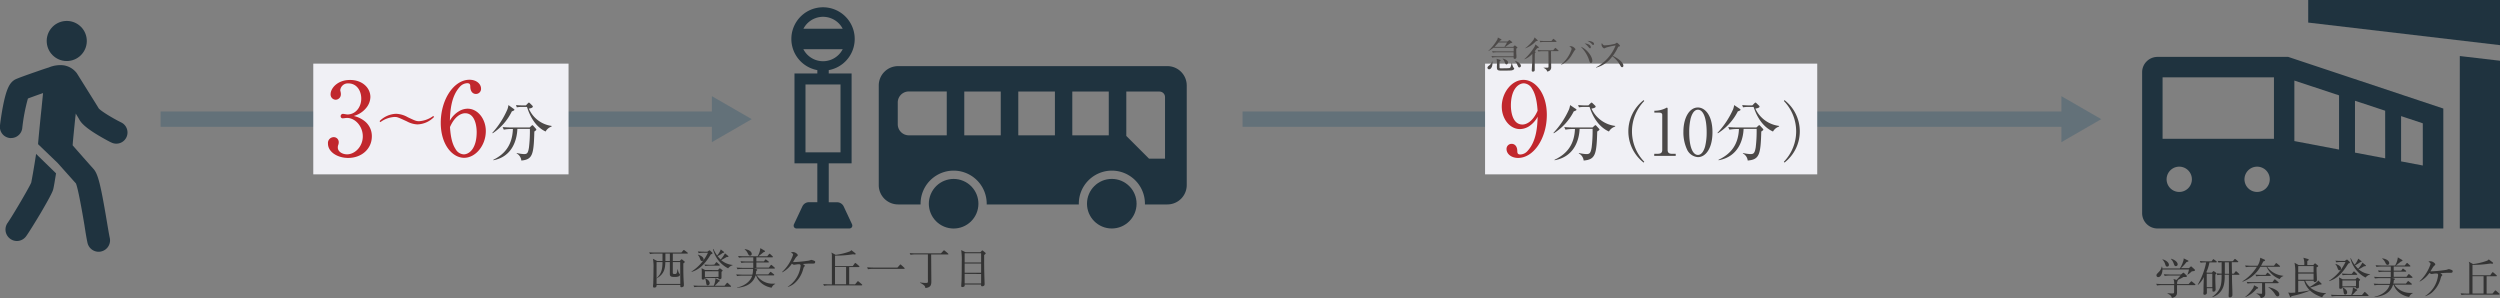 <svg xmlns="http://www.w3.org/2000/svg" width="812.86" height="96.93" viewBox="0 0 812.86 96.93"><rect x="0" y="0" width="812.86" height="96.93" fill="#808080" stroke="none"/><defs><style>.cls-1{fill:none;stroke:#637179;stroke-linecap:square;stroke-miterlimit:10;stroke-width:5px;}.cls-2{fill:#637179;}.cls-3{fill:#f0f0f5;}.cls-4{fill:#1f333f;}.cls-5{fill:#c1272d;}.cls-6{fill:#4c4948;}.cls-7{fill:#333;}</style></defs><g id="レイヤー_2" data-name="レイヤー 2"><g id="レイヤー_2-2" data-name="レイヤー 2"><line class="cls-1" x1="54.72" y1="38.74" x2="233.65" y2="38.74"/><polygon class="cls-2" points="231.46 46.22 244.42 38.74 231.46 31.27 231.46 46.22"/><line class="cls-1" x1="406.51" y1="38.74" x2="672.44" y2="38.74"/><polygon class="cls-2" points="670.25 46.22 683.21 38.74 670.25 31.27 670.25 46.22"/><rect class="cls-3" x="101.86" y="20.69" width="83" height="36"/><rect class="cls-3" x="482.86" y="20.69" width="108" height="36"/><circle class="cls-4" cx="21.7" cy="13.32" r="6.52" transform="translate(-1.05 1.9) rotate(-4.88)"/><path class="cls-4" d="M0,40.76c0-.11.34-2.91.9-5.9C2.07,28.73,3.16,27,4.66,26c.31-.19.76-.49,7-2.65,1.17-.41,2.85-1,4.22-1.42a9.64,9.64,0,0,1,4.68-.71A6.62,6.62,0,0,1,25,23.84c5.62,9,6.8,10.87,7.09,11.39.75.87,4.14,3,7.36,4.6a3.63,3.63,0,1,1-3.25,6.5c-.09,0-2.13-1.06-4.33-2.38-4.38-2.62-5.63-4.16-6.2-5.3-.14-.24-.52-.87-1.05-1.73,0,.4-.09.86-.14,1.36-.24,2.36-.81,7.85-.85,8.87v.11c1.84,2.11,4.84,5.52,6.75,7.64,1.48,1.64,2.33,5,4.36,17.09.38,2.26.74,4.4.94,5.3a3.71,3.71,0,0,1-2.78,4.47,3.53,3.53,0,0,1-.85.1A3.72,3.72,0,0,1,28.46,79c-.26-1.13-.61-3.17-1-5.76-.64-3.83-2-11.69-2.76-13.58C23,57.75,20.53,55,18.75,53v0l-6.38-6.13c.11-1.44.46-5.11.93-9.73.08-.74.15-1.39.2-1.88.2-2,.37-3.66.5-5-1.9.66-3.81,1.35-4.92,1.77a58.8,58.8,0,0,0-1.84,9.64h0a3.64,3.64,0,0,1-3.6,3.21,3.11,3.11,0,0,1-.43,0A3.63,3.63,0,0,1,0,40.76Z"/><path class="cls-4" d="M10.15,59.39c.23-1.11.89-4.75,1.59-9.34l6.48,6.31c-.37,2.3-.71,4.35-.87,5s-.36,1.46-4,7.7C11.65,71.9,9.5,75.42,8.5,76.81a3.73,3.73,0,0,1-3,1.55,3.68,3.68,0,0,1-2.17-.71,3.72,3.72,0,0,1-.84-5.2C4,70.31,9.38,61.18,10.15,59.39Z"/><circle class="cls-4" cx="361.49" cy="66.23" r="8.06"/><path class="cls-4" d="M285.72,27.77V60.2A6.29,6.29,0,0,0,292,66.47h7.32a1.93,1.93,0,0,1,0-.24,10.75,10.75,0,0,1,21.5,0,1.93,1.93,0,0,1,0,.24h29.95v-.24a10.75,10.75,0,0,1,21.5,0c0,.08,0,.16,0,.24h7.31a6.3,6.3,0,0,0,6.28-6.27V27.77a6.3,6.3,0,0,0-6.28-6.27H292A6.29,6.29,0,0,0,285.72,27.77Zm80.49,2H377a1.8,1.8,0,0,1,1.8,1.79V51.6h-5.19l-7.4-7.4Zm-17.56,0h11.86V44H348.65Zm-17.56,0H343V44H331.09Zm-17.56,0h11.86V44H313.53ZM291.9,33.33a3.59,3.59,0,0,1,3.58-3.59h12.35V44H295.48a3.6,3.6,0,0,1-3.58-3.59Z"/><circle class="cls-4" cx="310.05" cy="66.23" r="8.06" transform="translate(127.82 325.67) rotate(-66.97)"/><path class="cls-4" d="M259.09,74.29a1,1,0,0,1-.91-.43,1.06,1.06,0,0,1,0-1L260.94,67a2.41,2.41,0,0,1,2-1.26h2.81V53.1h-7.43V23.89h7.43V22.8a10.3,10.3,0,1,1,3.71,0v1.09h7.43V53.1h-7.43V65.76h2.81a2.43,2.43,0,0,1,2,1.26L277,72.85a1.06,1.06,0,0,1,0,1,1,1,0,0,1-.91.43Zm14.2-24.77V27.47H261.9V49.52ZM261.21,16A7.19,7.19,0,0,0,274,16ZM274,9.35a7.19,7.19,0,0,0-12.77,0Z"/><path class="cls-4" d="M744,18.5H701.43a5,5,0,0,0-4.93,4.93V69.36a5,5,0,0,0,4.93,4.93h93v-39ZM708.58,62.41a4.11,4.11,0,1,1,4.1-4.11A4.11,4.11,0,0,1,708.58,62.41Zm25.35,0A4.11,4.11,0,1,1,738,58.3,4.11,4.11,0,0,1,733.93,62.41Zm5.43-17.27H703.15v-20h36.21Zm21.17,3.49L746,45.87V26.2L760.53,31Zm15,2.85-9.82-1.86V32.76L775.52,36Zm12.23,2.33-7.06-1.34V37.75l7.06,2.35Z"/><polygon class="cls-4" points="799.79 18.22 799.79 74.29 812.86 74.29 812.86 19.75 799.79 18.22"/><polygon class="cls-4" points="812.86 14.68 750.5 7.34 750.5 0 812.86 0 812.86 14.68"/><path class="cls-5" d="M118.65,39.46a6.14,6.14,0,0,1,2.25,4.89c0,4.06-3.34,7-7.69,7-3.57,0-6.57-2-6.57-4.65a1.9,1.9,0,0,1,1.88-2.11,1.62,1.62,0,0,1,1.62,1.65,2.67,2.67,0,0,1-.2,1,2.25,2.25,0,0,0-.1.76c0,1.26,1.42,2.18,3,2.18,2.54,0,5.12-2.51,5.12-5.84s-2.51-6-5.15-6c-.2,0-1.12.13-1.32.13a.65.65,0,0,1-.73-.69.75.75,0,0,1,.76-.76c.2,0,1.19.2,1.42.2,2.77,0,4.52-2.48,4.52-5.15s-1.55-4.95-4.16-4.95a2.47,2.47,0,0,0-2.67,2.21,2.84,2.84,0,0,0,.1.49,3.19,3.19,0,0,1,.1.8,1.74,1.74,0,0,1-1.69,1.81,1.71,1.71,0,0,1-1.65-1.81c0-1.82,2.12-4.62,6.34-4.62,4.06,0,6.6,2.64,6.6,5.54a5.72,5.72,0,0,1-1.22,3.37,7.83,7.83,0,0,1-4.19,2.8A8.76,8.76,0,0,1,118.65,39.46Z"/><path class="cls-5" d="M135.7,40.45a8,8,0,0,1-3.44-1c-3-1.38-3.11-1.42-4-1.42a8.6,8.6,0,0,0-4.58,1.68l-.27-.32A7.9,7.9,0,0,1,128.84,37a8.19,8.19,0,0,1,3.77,1.13c2.33,1.09,2.71,1.28,3.68,1.28a8.81,8.81,0,0,0,4.58-1.7l.27.31A7.86,7.86,0,0,1,135.7,40.45Z"/><path class="cls-5" d="M149.18,36.2a5.57,5.57,0,0,1,2.87-.86c3.27,0,5.91,3.3,5.91,7.29,0,4.59-3.27,8.68-7.06,8.68s-7.59-4.25-7.59-11.38c0-7.63,4.29-14,9.34-14,2.21,0,3.76,1.32,3.76,2.9a1.65,1.65,0,0,1-1.68,1.72c-.67,0-1.75-.43-1.82-2.31,0-.73-.1-1.19-1-1.19a3.38,3.38,0,0,0-2.41,1.19c-2.94,3.23-3.1,8.08-3.23,11A8.13,8.13,0,0,1,149.18,36.2Zm-1.09,12.21a3.27,3.27,0,0,0,2.67,1.78c1.75,0,4.23-1.81,4.23-7.26,0-1.48-.36-6.11-3.76-6.11-1.26,0-3.37.93-4.92,4.49C146.44,43.13,146.7,46.3,148.09,48.41Z"/><path class="cls-6" d="M166.43,36.2a17.91,17.91,0,0,1-6.25,7.14l-.1-.15A27.8,27.8,0,0,0,165,35.51a7.36,7.36,0,0,0,.32-1.35L167,35.38c.1.06.26.19.26.34S166.75,36.12,166.43,36.2Zm7.31,6.57c-.2,7.56-.6,9.09-4.23,9.43A3,3,0,0,0,168,49.89l0-.15a12.06,12.06,0,0,0,2.34.36c1,0,1.35-.23,1.65-2.14a44.88,44.88,0,0,0,.3-6.05h-4.07c-.12,3.3-1.47,9-7.82,10.2l0-.16c4.09-2,6.17-5.15,6.37-10h-.58a12.11,12.11,0,0,0-2.38.21l-.39-.84c1.25.11,2.48.13,3.09.13h5.7l.55-.51c.12-.12.24-.23.36-.23s.2.11.28.19l.81.92a.6.6,0,0,1,.18.34C174.37,42.31,174.31,42.35,173.74,42.77Zm3.67,0c-2.15-1-4.55-3.23-6.06-8h-1.62a9.08,9.08,0,0,0-1.69.13l-.26-.74c.91.09,1.79.11,2.2.11h1l.65-.67c.18-.19.26-.24.36-.24s.2.11.34.24l.75.75a.39.39,0,0,1,.16.32c0,.42-.93.58-1.29.65a9.45,9.45,0,0,0,7.4,5.62l0,.21A3.38,3.38,0,0,0,177.41,42.75Z"/><path class="cls-5" d="M497.07,41.12a5.7,5.7,0,0,1-2.87.85c-3.27,0-5.91-3.3-5.91-7.32,0-4.56,3.27-8.68,7.06-8.68s7.59,4.29,7.59,11.38c0,7.63-4.29,14-9.34,14-2.21,0-3.76-1.32-3.76-2.87a1.64,1.64,0,0,1,1.68-1.71c.66,0,1.75.42,1.82,2.27,0,.73.1,1.19,1,1.19A3.26,3.26,0,0,0,496.74,49c2.93-3.24,3.1-8.12,3.23-11.06A8.59,8.59,0,0,1,497.07,41.12Zm1.09-12.25a3.27,3.27,0,0,0-2.68-1.78c-1.75,0-4.22,1.85-4.22,7.26,0,1.52.36,6.14,3.76,6.14,1.25,0,3.37-.93,4.92-4.49C499.81,34.18,499.54,31,498.16,28.87Z"/><path class="cls-6" d="M511.71,36.2a18.07,18.07,0,0,1-6.51,7.14l-.1-.15a27.55,27.55,0,0,0,5.08-7.68,6.72,6.72,0,0,0,.33-1.35l1.81,1.22c.1.06.27.19.27.34S512.05,36.12,511.71,36.2Zm7.62,6.57c-.21,7.56-.63,9.09-4.41,9.43a3,3,0,0,0-1.57-2.31l0-.15a13,13,0,0,0,2.44.36c1,0,1.4-.23,1.72-2.14a43.45,43.45,0,0,0,.31-6.05H513.6c-.13,3.3-1.53,9-8.15,10.2l0-.16c4.26-2,6.43-5.15,6.64-10h-.61a13.16,13.16,0,0,0-2.48.21l-.4-.84c1.3.11,2.58.13,3.21.13h6l.56-.51c.13-.12.25-.23.38-.23s.21.11.29.19l.84.92a.56.56,0,0,1,.19.34C520,42.31,519.92,42.35,519.33,42.77Zm3.82,0c-2.24-1-4.74-3.23-6.32-8h-1.68a9.74,9.74,0,0,0-1.76.13l-.27-.74c.94.09,1.87.11,2.29.11h1.05l.67-.67c.19-.19.27-.24.38-.24s.21.11.35.24l.78.75a.37.37,0,0,1,.17.32c0,.42-1,.58-1.35.65a9.81,9.81,0,0,0,7.71,5.62l0,.21A3.46,3.46,0,0,0,523.15,42.75Z"/><path class="cls-6" d="M534.43,52.87a12.85,12.85,0,0,1,0-20.32l.19.29a14.2,14.2,0,0,0,0,19.74Z"/><path class="cls-6" d="M537.88,50H539c1.09,0,1.47-.42,1.47-1.28V37.37c0-.65-.61-.75-1-.75H537.9V36h.38a8.21,8.21,0,0,0,3.42-.88c.15-.09.21-.13.29-.13s.23.13.23.29V48.73c0,.91.44,1.28,1.47,1.28h1.16v.68h-7Z"/><path class="cls-6" d="M552.07,51.09a4.25,4.25,0,0,1-3.44-2.27,13.09,13.09,0,0,1-1.28-6c0-4.47,1.91-7.87,4.72-7.87,2.16,0,4.73,2.33,4.73,8.06C556.8,48.17,554.63,51.09,552.07,51.09Zm-2.35-12.62a19.19,19.19,0,0,0-.48,4.55c0,4.68,1.11,7.35,2.83,7.35,1.45,0,2.1-1.93,2.33-2.73a19.06,19.06,0,0,0,.51-4.62c0-4.78-1.16-7.35-2.84-7.35C550.58,35.67,549.93,37.73,549.72,38.47Z"/><path class="cls-6" d="M565.05,36.2a18.07,18.07,0,0,1-6.51,7.14l-.1-.15a27.55,27.55,0,0,0,5.08-7.68,6.72,6.72,0,0,0,.33-1.35l1.81,1.22c.1.06.27.19.27.34S565.39,36.12,565.05,36.2Zm7.62,6.57c-.21,7.56-.63,9.09-4.41,9.43a3,3,0,0,0-1.57-2.31l0-.15a13,13,0,0,0,2.44.36c1,0,1.4-.23,1.72-2.14a43.45,43.45,0,0,0,.31-6.05h-4.24c-.13,3.3-1.53,9-8.15,10.2l0-.16c4.26-2,6.43-5.15,6.64-10h-.61a13.16,13.16,0,0,0-2.48.21l-.4-.84c1.3.11,2.58.13,3.21.13h5.95l.56-.51c.13-.12.25-.23.38-.23s.21.11.29.19l.84.92a.56.56,0,0,1,.19.34C573.32,42.31,573.26,42.35,572.67,42.77Zm3.82,0c-2.24-1-4.74-3.23-6.32-8h-1.68a9.74,9.74,0,0,0-1.76.13l-.27-.74c.94.09,1.87.11,2.29.11h1l.67-.67c.19-.19.27-.24.38-.24s.21.11.35.24l.78.75a.4.4,0,0,1,.17.32c0,.42-1,.58-1.35.65a9.81,9.81,0,0,0,7.71,5.62l0,.21A3.46,3.46,0,0,0,576.49,42.75Z"/><path class="cls-6" d="M580.21,52.87l-.19-.29a14.2,14.2,0,0,0,0-19.74l.19-.29a12.85,12.85,0,0,1,0,20.32Z"/><path class="cls-7" d="M223.4,82.46h-4.64v2.41H221l.4-.42c.08-.08.15-.14.21-.14s.14,0,.26.14l.63.5c.1.09.17.16.17.24s-.31.34-.49.45c0,.48,0,.81,0,1.35,0,1.2,0,3,.17,5.23,0,0,0,.51,0,.52a.53.53,0,0,1-.21.49,1.18,1.18,0,0,1-.55.17c-.42,0-.4-.25-.39-.76h-7.7c0,.31,0,.87-.77.87-.38,0-.4-.24-.4-.38s0-.57.06-.68c.05-1,.1-4.19.1-5.32a13.23,13.23,0,0,0-.2-3l1.39.73h1.73V82.46H213a9.07,9.07,0,0,0-1.64.14l-.28-.56c.71.06,1.43.08,2.14.08h8.32l.56-.65c.1-.12.17-.19.25-.19s.16.06.28.16l.87.66a.28.28,0,0,1,.15.22C223.62,82.43,223.53,82.46,223.4,82.46Zm-2.24,2.75h-2.4v3.4c0,.31,0,.48.58.48s.74,0,.95-1.5h.13a3,3,0,0,0,.35,1.23c.25.28.31.34.31.5,0,.73-1.35.73-1.74.73-1,0-1.54-.11-1.54-.92V85.21h-1.46c-.07,1.66-.15,3.85-2.84,5.29l0-.1c1.62-1.44,1.89-3,1.91-5.19h-1.93v7.1h7.72Zm-3.36-2.75h-1.45v2.41h1.45Z"/><path class="cls-7" d="M230,81.84l.47-.33a.41.41,0,0,1,.23-.11.46.46,0,0,1,.25.14l.56.53a.36.36,0,0,1,.15.25c0,.2-.14.25-.52.36-1.24,2-3,4.75-6.26,5.73l-.05-.11a14.64,14.64,0,0,0,5.35-6.12h-1.35a10.31,10.31,0,0,0-1.65.13l-.28-.55c1.11.08,2.13.08,2.16.08Zm5.58,11.07.66-.8c.09-.1.16-.18.23-.18s.19.11.24.15l.85.8a.3.3,0,0,1,.14.23c0,.12-.13.14-.21.14h-10.1a9.76,9.76,0,0,0-1.64.12l-.28-.54c1,.07,1.92.08,2.15.08h4.45a6.58,6.58,0,0,0,.53-2.07,2,2,0,0,0,0-.38l1.25.64c.08.05.18.13.18.23s-.19.22-.38.26a9.73,9.73,0,0,1-1.27,1.32ZM227,82.8c.41.14,1.77.64,1.77,1.5a.53.53,0,0,1-.51.58c-.37,0-.44-.22-.67-.79a3.06,3.06,0,0,0-.67-1.2Zm6.45,5,.42-.43c0-.06.12-.13.16-.13a.4.4,0,0,1,.2.09l.57.43c.07.06.16.14.16.21s-.09.21-.37.42c0,.27,0,1.58,0,1.89,0,.52-.57.52-.61.52-.28,0-.4-.07-.38-.4h-4.43c0,.14,0,.5-.59.5-.22,0-.4-.1-.4-.34s0-1.73,0-2.06a8,8,0,0,0-.08-1.3l1.17.6Zm-1.19-1.76.49-.62c0-.07.12-.17.21-.17a.47.47,0,0,1,.25.14l.67.62c.08.07.14.13.14.21s-.13.16-.21.16h-2.86a9.86,9.86,0,0,0-1.65.12L229,86c1,.09,1.9.1,2.16.1Zm1.37,4V88.19h-4.43v1.92Zm-4.33.42c.48.25,1.44.76,1.44,1.61a.63.63,0,0,1-.61.69c-.41,0-.45-.34-.54-.83-.14-.94-.15-1-.36-1.36Zm7.35-7.33c.16.12.21.17.21.27s-.21.17-.32.17a1.17,1.17,0,0,1-.29,0,18.79,18.79,0,0,1-1.77,1,6.69,6.69,0,0,0,3.73,1.58v.1a2.8,2.8,0,0,0-1.47,1,9.56,9.56,0,0,1-4.93-6.25l.14-.07a12.51,12.51,0,0,0,1.22,2.16,6,6,0,0,0,1.19-2l.93.74c.07,0,.16.14.16.22s-.34.21-.49.21a7.63,7.63,0,0,1-1.64,1,7.26,7.26,0,0,0,1,1.11,8.92,8.92,0,0,0,1.4-2Z"/><path class="cls-7" d="M250.9,93.54a6.88,6.88,0,0,1-3.2-1.37,5.8,5.8,0,0,1-1.86-2.58h-.18c-1.08,3.47-4.61,3.85-6,4v-.11c2.14-.42,4.34-1.84,4.9-3.84h-3.27a8.41,8.41,0,0,0-1.65.13l-.26-.56c.95.08,1.94.09,2.14.09h3.12a6.64,6.64,0,0,0,.19-1.37,2.16,2.16,0,0,0,0-.5h-3.4a10.38,10.38,0,0,0-1.65.12l-.28-.56c.93.09,1.9.1,2.15.1h3.27V85.36h-2.22a9.21,9.21,0,0,0-1.65.13l-.28-.56c.95.08,1.95.09,2.16.09h2V83.67h-3a10.09,10.09,0,0,0-1.66.12l-.28-.56c.88.07,1.75.1,2.16.1h4.19a6.4,6.4,0,0,0,.88-2.65l1.36.81c.08.05.15.1.15.21s-.07.21-.52.33c-.23.21-.37.32-1.62,1.3h2.86l.54-.65c.09-.09.14-.18.23-.18s.17.07.26.16l.68.63a.37.37,0,0,1,.14.22c0,.14-.13.16-.21.16h-5.16V85h2.45l.34-.47c.08-.11.13-.2.22-.2s.14.06.27.16l.64.49a.28.28,0,0,1,.14.21c0,.14-.11.15-.21.15h-3.85V87H250l.53-.7c.09-.11.16-.18.23-.18a.47.47,0,0,1,.26.15l.79.69c.1.08.15.15.15.22s-.12.16-.22.16h-6.57l.76.19c.09,0,.28.1.28.24s-.19.25-.34.34a5.09,5.09,0,0,1-.15,1.1h4.09l.51-.64c.09-.1.14-.18.23-.18a.47.47,0,0,1,.26.15l.79.63c.08.07.15.13.15.23s-.12.15-.21.15h-5.49a6.27,6.27,0,0,0,5.35,2.69l.63,0,0,.1A2.27,2.27,0,0,0,250.9,93.54Zm-7-10.42c-.38,0-.51-.24-.76-.73a3.09,3.09,0,0,0-1-1.27l0-.12c1.62.19,2.28,1,2.28,1.53A.54.54,0,0,1,243.91,83.12Z"/><path class="cls-7" d="M264.24,85.7l-.8,0c-.63,0-1.57.07-2.41.14.24.16.66.42.66.58s-.1.18-.28.35a4.8,4.8,0,0,0-.3.87,9.26,9.26,0,0,1-2.95,4.62,6.67,6.67,0,0,1-2,1.05l0-.1a9.28,9.28,0,0,0,4.16-6.78c0-.25,0-.31-.3-.5l-.61,0c-.14,0-1.1.16-1.2.16s-.24,0-.74-.34a8.81,8.81,0,0,1-3.1,2.79l-.08-.1a13.45,13.45,0,0,0,3.58-5.62c0-.35-.43-.59-.71-.74a1.4,1.4,0,0,1,.64-.13c.81,0,1.59.7,1.59,1,0,.14,0,.18-.37.49s-1,1.53-1.19,1.77a3.11,3.11,0,0,0,.56,0,40.66,40.66,0,0,0,4.52-.46c.15,0,.78-.25.9-.25a3.79,3.79,0,0,1,1.05.35.35.35,0,0,1,.2.33C265,85.7,264.77,85.7,264.24,85.7Z"/><path class="cls-7" d="M280.1,92.8H269.59a9,9,0,0,0-1.65.12l-.28-.56c1,.09,2,.1,2.16.1h.66c0-1.3,0-3.37,0-4.66,0-.35,0-4.44,0-5a3.41,3.41,0,0,0-.17-.7l1.4.76a19.46,19.46,0,0,0,4.49-1.08,1.19,1.19,0,0,0,.59-.45l1.31,1a.48.48,0,0,1,.11.24c0,.07-.06.18-.27.18a4.07,4.07,0,0,1-.56-.07l-1.48.2a36.94,36.94,0,0,1-4.39.24V86.5h5.77l.59-.82s.13-.18.21-.18.21.1.27.14l.94.81c.08.07.15.14.15.23s-.13.15-.21.15h-3.12v5.63H278l.73-.85c.07-.09.14-.18.21-.18a.47.47,0,0,1,.27.14l1,.86a.33.33,0,0,1,.14.21C280.31,92.77,280.18,92.8,280.1,92.8Zm-5-6h-3.6v5.63h3.6Z"/><path class="cls-7" d="M291.8,87l.75-.84c.08-.1.12-.17.22-.17s.15.08.24.15l1,.91c.07.07.14.13.14.21s-.13.16-.21.16H283.86a10.58,10.58,0,0,0-1.65.12l-.27-.64c1.05.1,2.06.1,2.15.1Z"/><path class="cls-7" d="M308.23,82.74h-5.47c0,.39.06,8.08.06,8.5,0,1.21,0,2.22-1.95,2.41-.07-.59-.17-.87-1.73-1.72l0-.1A13.27,13.27,0,0,0,301,92c.43,0,.64-.06.7-.28a8.2,8.2,0,0,0,0-1c0-1.27,0-6.84,0-8h-4a9.17,9.17,0,0,0-1.65.13l-.28-.55c.87.06,1.73.08,2.16.08h8l.78-.82c.06-.06.14-.17.23-.17a.49.49,0,0,1,.25.14l1,.83a.32.32,0,0,1,.14.22C308.44,82.73,308.31,82.74,308.23,82.74Z"/><path class="cls-7" d="M318.78,82l.39-.41c.09-.09.16-.16.24-.16a.4.4,0,0,1,.25.14l.69.57c.13.11.15.18.15.25s-.19.3-.51.52c0,.63,0,.87,0,1.49,0,3.39.07,5.18.15,7.77,0,0,0,.24,0,.29,0,.59-.73.63-.79.63-.4,0-.38-.35-.36-.58h-5.33c0,.28,0,.36,0,.49a1,1,0,0,1-.74.33c-.37,0-.38-.19-.38-.36s.08-1.39.1-1.61c.05-1.35.07-4.75.07-6.15a21.15,21.15,0,0,0-.19-3.9l1.4.69Zm-5.13.34v3H319v-3Zm0,3.34v3H319v-3Zm0,3.37v3.12H319V89.09Z"/><path class="cls-7" d="M713.6,92.7h-5.76v2.43c0,.84-.42,1.51-1.68,1.73-.09-.5-.3-.87-1.4-1.41v-.11c.32,0,1.16.07,1.39.07.61,0,.75,0,.75-.54V92.7H703a10.29,10.29,0,0,0-1.66.13l-.26-.56c1,.08,1.94.1,2.14.1h3.71a4.09,4.09,0,0,0-.24-1.66l1,.3L709,89.59h-3.53a9.34,9.34,0,0,0-1.63.13l-.29-.56c.93.08,1.9.1,2.15.1h3.43l.53-.44c.13-.1.2-.14.27-.14s.14,0,.25.14l.8.77a.31.31,0,0,1,.08.21c0,.19-.22.26-.47.26h-.63a11.14,11.14,0,0,1-1.18.63l-.78.4a.19.19,0,0,1,.12.17c0,.1-.1.22-.25.38v.73h3.75l.63-.7c.14-.16.2-.21.27-.21s.17.07.32.19l.86.69a.34.34,0,0,1,.14.21C713.81,92.63,713.74,92.7,713.6,92.7Zm-.12-4.62a3.16,3.16,0,0,1-.81.14c-.14.11-.19.17-.64.57-.16.14-.48.35-.73.52l-.1,0a6.56,6.56,0,0,0,.52-1.69h-8.6c0,1-.42,2.48-1.39,2.48a.53.53,0,0,1-.57-.55c0-.35.15-.49.77-1.12a3.2,3.2,0,0,0,.94-1.75h.1a2.28,2.28,0,0,1,.12.6h5.69a9.82,9.82,0,0,0,1.12-2.48A2,2,0,0,0,710,84l1.37.67c.11.06.18.11.18.2s0,.15-.16.19a3.52,3.52,0,0,1-.45.13,15,15,0,0,1-1.82,2h2.6l.42-.39c.13-.11.2-.16.27-.16s.15,0,.25.14l.85.76c.07.07.16.15.16.24A.23.23,0,0,1,713.48,88.08Zm-8.81-1.39c-.39,0-.51-.26-.68-.78a3.2,3.2,0,0,0-.9-1.51l0-.09c1.07.24,2.12,1,2.12,1.8A.55.55,0,0,1,704.67,86.69Zm2.82-.15c-.41,0-.49-.24-.73-.88a3.72,3.72,0,0,0-.9-1.45l.06-.08c1.23.32,2.13,1.15,2.13,1.78A.58.58,0,0,1,707.49,86.54Z"/><path class="cls-7" d="M720.56,85.31h-2.18a13.2,13.2,0,0,1-1,3.19l.26.15h1.55l.25-.29c.07-.08.17-.21.24-.21a.38.38,0,0,1,.24.08l.53.37a.39.39,0,0,1,.17.28c0,.17-.24.32-.32.38v1.68c0,.5.09,2.77.09,3.23a.66.66,0,0,1-.68.66c-.31,0-.35-.17-.35-.31v-.81h-1.81c0,.23,0,1.33,0,1.4a.6.6,0,0,1-.18.52.86.86,0,0,1-.54.22c-.18,0-.42-.07-.42-.36,0-.13.05-.64.05-.76,0-1.17,0-1.85.11-4.66a7.4,7.4,0,0,1-1.91,2.55l-.08-.07a23.07,23.07,0,0,0,2.74-7.24,10.77,10.77,0,0,0-1.8.12l-.28-.56c1,.09,2,.1,2.15.1h1.69l.37-.5c.06-.09.12-.19.23-.19s.15.06.26.14l.69.51a.3.3,0,0,1,.15.22C720.77,85.29,720.65,85.31,720.56,85.31ZM719.32,89h-1.81v4.39h1.81Zm8.57.36h-2.17c0,.15,0,.9,0,1,0,1.51.14,3.94.14,5.45a.94.94,0,0,1-.11.52.89.89,0,0,1-.67.35.41.41,0,0,1-.46-.44c0-.07,0-.15,0-.21.1-1.34.1-3.09.09-6.71h-1.38a11,11,0,0,1-.28,3.4,5.38,5.38,0,0,1-3.71,3.89l-.06-.08c3-2.13,3.06-4.21,3.07-7.21a8.56,8.56,0,0,0-1.37.13l-.28-.56c.53,0,.91.07,1.65.08,0-.53,0-3.11,0-3.69a6.13,6.13,0,0,0-1,.11l-.28-.56c.71,0,1.43.1,2.16.1H726l.45-.56c.09-.1.13-.19.23-.19a.6.6,0,0,1,.26.14l.67.56c.07.06.16.14.16.23s-.14.15-.21.15h-1.91c0,.52.05,3.14.06,3.73h.62l.46-.62c.08-.1.14-.18.22-.18s.21.11.27.15L728,89a.42.42,0,0,1,.15.24C728.1,89.34,728,89.35,727.89,89.35Zm-3.18-4.06h-1.32c0,.1,0,3.07,0,3.73h1.38C724.73,88.49,724.74,85.88,724.71,85.29Z"/><path class="cls-7" d="M741.22,90.74a7.86,7.86,0,0,1-4.27-4h-2a10.92,10.92,0,0,1-5.79,4.86l-.05-.12a14.88,14.88,0,0,0,4.71-4.74h-1.93a9.72,9.72,0,0,0-1.65.13l-.27-.56c1,.08,2,.1,2.14.1h1.92a5.3,5.3,0,0,0,.87-2.61l1.36.6c.15.07.21.14.21.26s-.21.23-.59.36c-.22.45-.41.84-.73,1.39h4.22l.52-.69c.08-.11.15-.17.23-.17s.17.07.28.16l.8.67a.36.36,0,0,1,.14.22c0,.1-.08.14-.21.14h-4a7.3,7.3,0,0,0,5.28,2.93v.1A2.09,2.09,0,0,0,741.22,90.74Zm-7.52,3.17a9.1,9.1,0,0,1-3.58,2.67l-.07-.1a10.53,10.53,0,0,0,2.26-2.43,2.49,2.49,0,0,0,.57-1.3l1.08.57c.14.07.25.15.25.28S734.07,93.85,733.7,93.91Zm7-1.84h-4.23c0,.51.06,3,.06,3.18,0,.65,0,1.43-1.47,1.68-.1-.42-.21-.87-1.38-1.44l0-.1a14.63,14.63,0,0,0,1.55.13c.19,0,.27,0,.27-.34,0-.45,0-2.6,0-3.11h-3.09a10.34,10.34,0,0,0-1.65.13l-.26-.55c1.09.09,1.9.09,2.14.09h6.23l.55-.75c.08-.12.14-.16.21-.16a.48.48,0,0,1,.26.14l.87.74c.07.07.14.14.14.22S740.8,92.07,740.67,92.07Zm-2.6-2.35h-2.85a9,9,0,0,0-1.64.13l-.28-.56c1,.08,2,.09,2.15.09h1.16l.41-.54c.08-.12.14-.17.21-.17s.15,0,.28.15l.64.53a.36.36,0,0,1,.14.23C738.29,89.66,738.21,89.72,738.07,89.72Zm2.46,6.64c-.42,0-.6-.3-1-.94a7.55,7.55,0,0,0-2-2v-.1c1.86.46,3.54,1.33,3.54,2.38A.56.56,0,0,1,740.53,96.36Z"/><path class="cls-7" d="M747.25,91.29V95c1.37-.17,2.48-.32,3.82-.6l0,.09a31.31,31.31,0,0,1-6,1.8c-.09.19-.16.35-.3.35s-.14-.09-.22-.27L744,95.08a3,3,0,0,0,.87.13c.37,0,1.26-.07,1.42-.08,0-1.36,0-5.1,0-6.13a15.62,15.62,0,0,0-.24-3.57l1.35.75h1.82a5.62,5.62,0,0,0-.3-2.39l1.52.42s.23.09.23.23-.11.24-.47.42c0,.39,0,1.2,0,1.32h1.95l.38-.42a.27.27,0,0,1,.21-.12.38.38,0,0,1,.21.12l.66.53a.28.28,0,0,1,.14.22c0,.16-.14.24-.52.38-.07,1.15.1,3,.1,4.15a.67.67,0,0,1-.66.68c-.39,0-.39-.28-.39-.43h-2.75a5.6,5.6,0,0,0,1.47,2,15.37,15.37,0,0,0,2.37-1.6,1,1,0,0,0,.34-.53l1,.94a.36.36,0,0,1,.14.23c0,.21-.23.2-.62.17a24.14,24.14,0,0,1-3.11,1,8.29,8.29,0,0,0,5.15,1.8l0,.1a2.81,2.81,0,0,0-1.23,1.27c-3-1-5.14-2.73-5.83-5.33Zm0-4.78v2.06h5V86.51Zm5,4.44v-2h-5v2Z"/><path class="cls-7" d="M762.4,84.84l.47-.33a.41.41,0,0,1,.23-.11.46.46,0,0,1,.25.14l.56.53a.36.36,0,0,1,.15.25c0,.2-.14.25-.52.36-1.24,2-3,4.75-6.26,5.73l0-.11a14.64,14.64,0,0,0,5.35-6.12h-1.35a10.31,10.31,0,0,0-1.65.13l-.28-.55c1.11.08,2.13.08,2.16.08ZM768,95.91l.66-.8c.09-.1.16-.18.23-.18s.19.11.24.15l.85.8a.3.3,0,0,1,.14.23c0,.12-.13.14-.21.14h-10.1a9.76,9.76,0,0,0-1.64.12l-.28-.54c1,.07,1.92.08,2.15.08h4.45a6.58,6.58,0,0,0,.53-2.07,2,2,0,0,0,0-.38l1.25.64c.08.05.18.13.18.23s-.19.22-.38.26a9.73,9.73,0,0,1-1.27,1.32ZM759.41,85.8c.41.14,1.77.64,1.77,1.5a.53.53,0,0,1-.51.58c-.37,0-.44-.22-.67-.79a3.06,3.06,0,0,0-.67-1.2Zm6.45,5,.42-.43c.05-.06.12-.13.16-.13a.4.4,0,0,1,.2.09l.57.43c.07.06.16.14.16.21s-.09.21-.37.42c0,.27,0,1.58,0,1.89,0,.52-.57.52-.61.52-.28,0-.4-.07-.38-.4h-4.43c0,.14,0,.5-.59.5-.22,0-.4-.1-.4-.34s0-1.73,0-2.06a8,8,0,0,0-.08-1.3l1.17.6Zm-1.19-1.76.49-.62c.05-.07.12-.17.21-.17a.47.47,0,0,1,.25.14l.67.62c.08.07.14.13.14.21s-.13.16-.21.16h-2.86a9.86,9.86,0,0,0-1.65.12l-.28-.56c1,.09,1.9.1,2.16.1Zm1.37,4V91.19h-4.43v1.92Zm-4.33.42c.48.25,1.44.76,1.44,1.61a.63.63,0,0,1-.61.69c-.41,0-.45-.34-.54-.83-.14-.94-.15-1-.36-1.36Zm7.35-7.33c.16.12.21.17.21.27s-.21.17-.32.17a1.17,1.17,0,0,1-.29,0,18.79,18.79,0,0,1-1.77,1,6.69,6.69,0,0,0,3.73,1.58v.1a2.8,2.8,0,0,0-1.47,1,9.56,9.56,0,0,1-4.93-6.25l.14-.07a12.51,12.51,0,0,0,1.22,2.16,6,6,0,0,0,1.19-2l.93.74c.07,0,.16.14.16.22s-.34.21-.49.21a7.63,7.63,0,0,1-1.64,1,7.26,7.26,0,0,0,1,1.11,8.92,8.92,0,0,0,1.4-2Z"/><path class="cls-7" d="M783.32,96.54a6.88,6.88,0,0,1-3.2-1.37,5.8,5.8,0,0,1-1.86-2.58h-.18c-1.08,3.47-4.61,3.85-6,4v-.11c2.14-.42,4.34-1.84,4.9-3.84h-3.27a8.41,8.41,0,0,0-1.65.13l-.26-.56c.95.08,1.94.09,2.14.09h3.12a6.64,6.64,0,0,0,.19-1.37,2.16,2.16,0,0,0,0-.5h-3.4a10.38,10.38,0,0,0-1.65.12l-.28-.56c.93.09,1.9.1,2.15.1h3.27V88.36h-2.22a9.21,9.21,0,0,0-1.65.13l-.28-.56c1,.08,2,.09,2.16.09h2V86.67h-3a10.09,10.09,0,0,0-1.66.12l-.28-.56c.88.07,1.75.1,2.16.1h4.19a6.4,6.4,0,0,0,.88-2.65l1.36.81c.08.05.15.1.15.21s-.07.21-.52.33c-.23.21-.37.32-1.62,1.3h2.86l.54-.65c.09-.09.14-.18.23-.18s.17.07.26.16l.68.63a.37.37,0,0,1,.14.22c0,.14-.13.16-.21.16H778.3V88h2.45l.34-.47c.08-.11.13-.2.22-.2s.14.06.27.16l.64.49a.28.28,0,0,1,.14.21c0,.14-.11.15-.21.15H778.3V90h4.16l.53-.7c.09-.11.16-.18.23-.18a.47.47,0,0,1,.26.15l.79.69c.1.08.15.15.15.22s-.12.16-.22.16h-6.57l.76.19c.09,0,.28.1.28.24s-.19.25-.34.34a5.09,5.09,0,0,1-.15,1.1h4.09l.51-.64c.09-.1.14-.18.23-.18a.47.47,0,0,1,.26.15l.79.63c.08.07.15.13.15.23s-.12.15-.21.15h-5.49a6.27,6.27,0,0,0,5.35,2.69l.63,0,0,.1A2.27,2.27,0,0,0,783.32,96.54Zm-7-10.42c-.38,0-.51-.24-.76-.73a3.09,3.09,0,0,0-1-1.27l0-.12c1.62.19,2.28,1,2.28,1.53A.54.54,0,0,1,776.33,86.12Z"/><path class="cls-7" d="M796.66,88.7l-.8,0c-.63,0-1.57.07-2.41.14.24.16.66.42.66.58s-.1.18-.28.35a4.8,4.8,0,0,0-.3.87,9.26,9.26,0,0,1-2.95,4.62,6.67,6.67,0,0,1-2,1.05l0-.1a9.28,9.28,0,0,0,4.16-6.78c0-.25-.05-.31-.3-.5l-.61,0c-.14,0-1.1.16-1.2.16s-.24,0-.74-.34a8.81,8.81,0,0,1-3.1,2.79l-.08-.1a13.45,13.45,0,0,0,3.58-5.62c0-.35-.43-.59-.71-.74a1.4,1.4,0,0,1,.64-.13c.81,0,1.59.7,1.59,1,0,.14,0,.18-.37.49s-1,1.53-1.19,1.77a3.11,3.11,0,0,0,.56,0,40.66,40.66,0,0,0,4.52-.46c.15,0,.78-.25.9-.25a3.79,3.79,0,0,1,1.05.35.35.35,0,0,1,.2.33C797.43,88.7,797.19,88.7,796.66,88.7Z"/><path class="cls-7" d="M812.52,95.8H802a9.14,9.14,0,0,0-1.66.12l-.28-.56c1,.09,2,.1,2.16.1h.66c0-1.3,0-3.37,0-4.66,0-.35,0-4.44,0-5a3.41,3.41,0,0,0-.17-.7l1.4.76a19.81,19.81,0,0,0,4.5-1.08,1.2,1.2,0,0,0,.58-.45l1.31,1a.48.48,0,0,1,.11.24c0,.07-.06.18-.27.18a4.07,4.07,0,0,1-.56-.07l-1.48.2a36.94,36.94,0,0,1-4.39.24V89.5h5.77l.59-.82s.13-.18.21-.18.21.1.27.14l.94.81c.08.07.15.14.15.23s-.13.15-.21.15h-3.12v5.63h1.9l.73-.85c.07-.09.14-.18.21-.18a.47.47,0,0,1,.27.14l1,.86a.29.29,0,0,1,.14.21C812.73,95.77,812.6,95.8,812.52,95.8Zm-5-6h-3.6v5.63h3.6Z"/><path class="cls-6" d="M484.16,22.53a.52.52,0,0,1-.52-.51c0-.3.26-.51.64-.79a2.88,2.88,0,0,0,.92-1.29h.07c0,.15,0,.3,0,.52C485.3,21.57,484.83,22.53,484.16,22.53Zm9.1-6.89a1.74,1.74,0,0,0-.26.19c0,1.21,0,1.68.06,2.16,0,.11,0,.55,0,.65a.51.51,0,0,1-.55.5c-.37,0-.37-.24-.37-.39V18.6h-5.55a8,8,0,0,0-1.42.11l-.23-.48c.76.06,1.51.08,1.84.08h5.36V17H486.8a8,8,0,0,0-1.42.11l-.24-.47c.74.06,1.49.07,1.85.07h5.18V15.53h-6.59a9.22,9.22,0,0,1-1.68,1.09l0-.05a16.16,16.16,0,0,0,2.94-3.7,1.94,1.94,0,0,0,.17-.68l1,.52a.27.27,0,0,1,.17.23c0,.12-.25.2-.45.25l-.27.32h2.67l.44-.36c.07-.06.15-.13.2-.13a.67.67,0,0,1,.25.13l.56.45c.06.05.13.09.13.18s-.1.15-.46.24c-.14,0-.23.09-1.22.79l-.64.43H492l.35-.33c.06-.06.14-.15.19-.15s.13.07.18.11l.52.41c.07.06.13.12.13.19S493.33,15.58,493.26,15.64Zm-6-1.84-1.31,1.44h3.21A14.65,14.65,0,0,0,490,13.8Zm4.29,9.08c-.41.08-2.74.08-3.43.08-1.32,0-1.42-.25-1.42-1.39a11,11,0,0,0-.09-2.47l1.12.36c.08,0,.2.1.2.17a.18.18,0,0,1-.1.14s-.23.18-.26.22,0,1.76,0,2,.26.22.55.22c.54,0,2.42,0,2.69-.08a.58.58,0,0,0,.36-.36,11.41,11.41,0,0,0,.35-1.36h.09a4.08,4.08,0,0,0,.45,1.5c.2.18.27.25.27.4S492.16,22.76,491.51,22.88Zm-1.68-1.94c-.32,0-.38-.15-.67-.84a2.66,2.66,0,0,0-.64-1l.05-.07c1.57.44,1.72,1.06,1.72,1.24S490.18,20.94,489.83,20.94Zm4.19,1c-.34,0-.38-.08-.71-.84a3.74,3.74,0,0,0-.83-1.33v0c.65.11,2,.83,2,1.67A.5.5,0,0,1,494,21.91Z"/><path class="cls-6" d="M499.79,15.66c-.26.35-.48.61-.79,1l.15.12c.09.06.15.13.15.19s0,.1-.24.28c-.05,1.16-.05,3.21-.05,5.36,0,.26,0,.68-.6.68-.37,0-.37-.25-.37-.42s.18-3,.18-3.15,0-1.86,0-2.21a6.82,6.82,0,0,1-2.56,1.78V19.2a17.6,17.6,0,0,0,3.28-4,4,4,0,0,0,.3-.75l1,.79a.23.23,0,0,1,.09.18C500.34,15.55,500.23,15.6,499.79,15.66Zm-.37-2.29a8.48,8.48,0,0,1-3.48,2.34l0-.07a12.7,12.7,0,0,0,2.71-2.76,2.84,2.84,0,0,0,.3-.72l.93.85a.23.23,0,0,1,.09.18C500,13.31,499.8,13.36,499.42,13.37Zm7.16,3.26H504.3c0,.19,0,.4,0,.72,0,.66.06,3.9.06,4.63A1.29,1.29,0,0,1,503,23.23c0-.24-.06-.64-1.17-1.21V22l1.06,0c.6,0,.6,0,.6-.68s0-4.45-.05-4.68H501.6a8.45,8.45,0,0,0-1.4.11l-.24-.47c.3,0,1,.07,1.85.07H505l.52-.62c.08-.08.14-.16.2-.16s.16.09.22.14l.7.62a.26.26,0,0,1,.12.19C506.76,16.63,506.64,16.63,506.58,16.63Zm-.71-3h-3.62a8.07,8.07,0,0,0-1.42.11l-.24-.48c.83.07,1.7.08,1.85.08h2l.44-.55c.07-.08.15-.17.21-.17s.15.09.21.14l.67.56c.06.06.12.11.12.18S506,13.62,505.87,13.62Z"/><path class="cls-6" d="M512,16.37c-.21.25-.9,1.47-1.06,1.71a7.88,7.88,0,0,1-3.32,3l0-.11A10.79,10.79,0,0,0,511,16c0-.3-.11-.58-.76-.87a1.85,1.85,0,0,1,.61-.11,2.08,2.08,0,0,1,1.43,1A1.05,1.05,0,0,1,512,16.37Zm5.3,4.09c-.35,0-.42-.27-.73-1.25a10.92,10.92,0,0,0-2.59-4c1.52.46,3.76,2.82,3.76,4.61C517.76,20.12,517.58,20.46,517.32,20.46ZM517,15.7c-.17,0-.22-.06-.64-.56a4.58,4.58,0,0,0-1.13-1c.76,0,2,.4,2,1.15C517.27,15.58,517.13,15.7,517,15.7Zm1-1.09c-.14,0-.18,0-.5-.39a5.3,5.3,0,0,0-1.33-.93c.76,0,2.12.28,2.12,1A.31.31,0,0,1,518,14.61Z"/><path class="cls-6" d="M527.42,21.85c-.25,0-.38-.2-.49-.38a9.71,9.71,0,0,0-2.68-3.17A9.25,9.25,0,0,1,518.94,22v-.1a13.85,13.85,0,0,0,6.37-7.12,23,23,0,0,0-3.09.68,4.5,4.5,0,0,1-.65.29,1.48,1.48,0,0,1-.84-1.21,1.12,1.12,0,0,1,.11-.52c.45.72.66.73.9.73a15.93,15.93,0,0,0,3.43-.53,2.64,2.64,0,0,1,.55-.34c.13,0,1,.76,1,1s-.08.15-.47.3c-.08,0-.1.06-.25.35a16.32,16.32,0,0,1-1.6,2.64c1.44.63,3.43,2.06,3.43,3.19C527.84,21.61,527.71,21.85,527.42,21.85Z"/></g></g></svg>